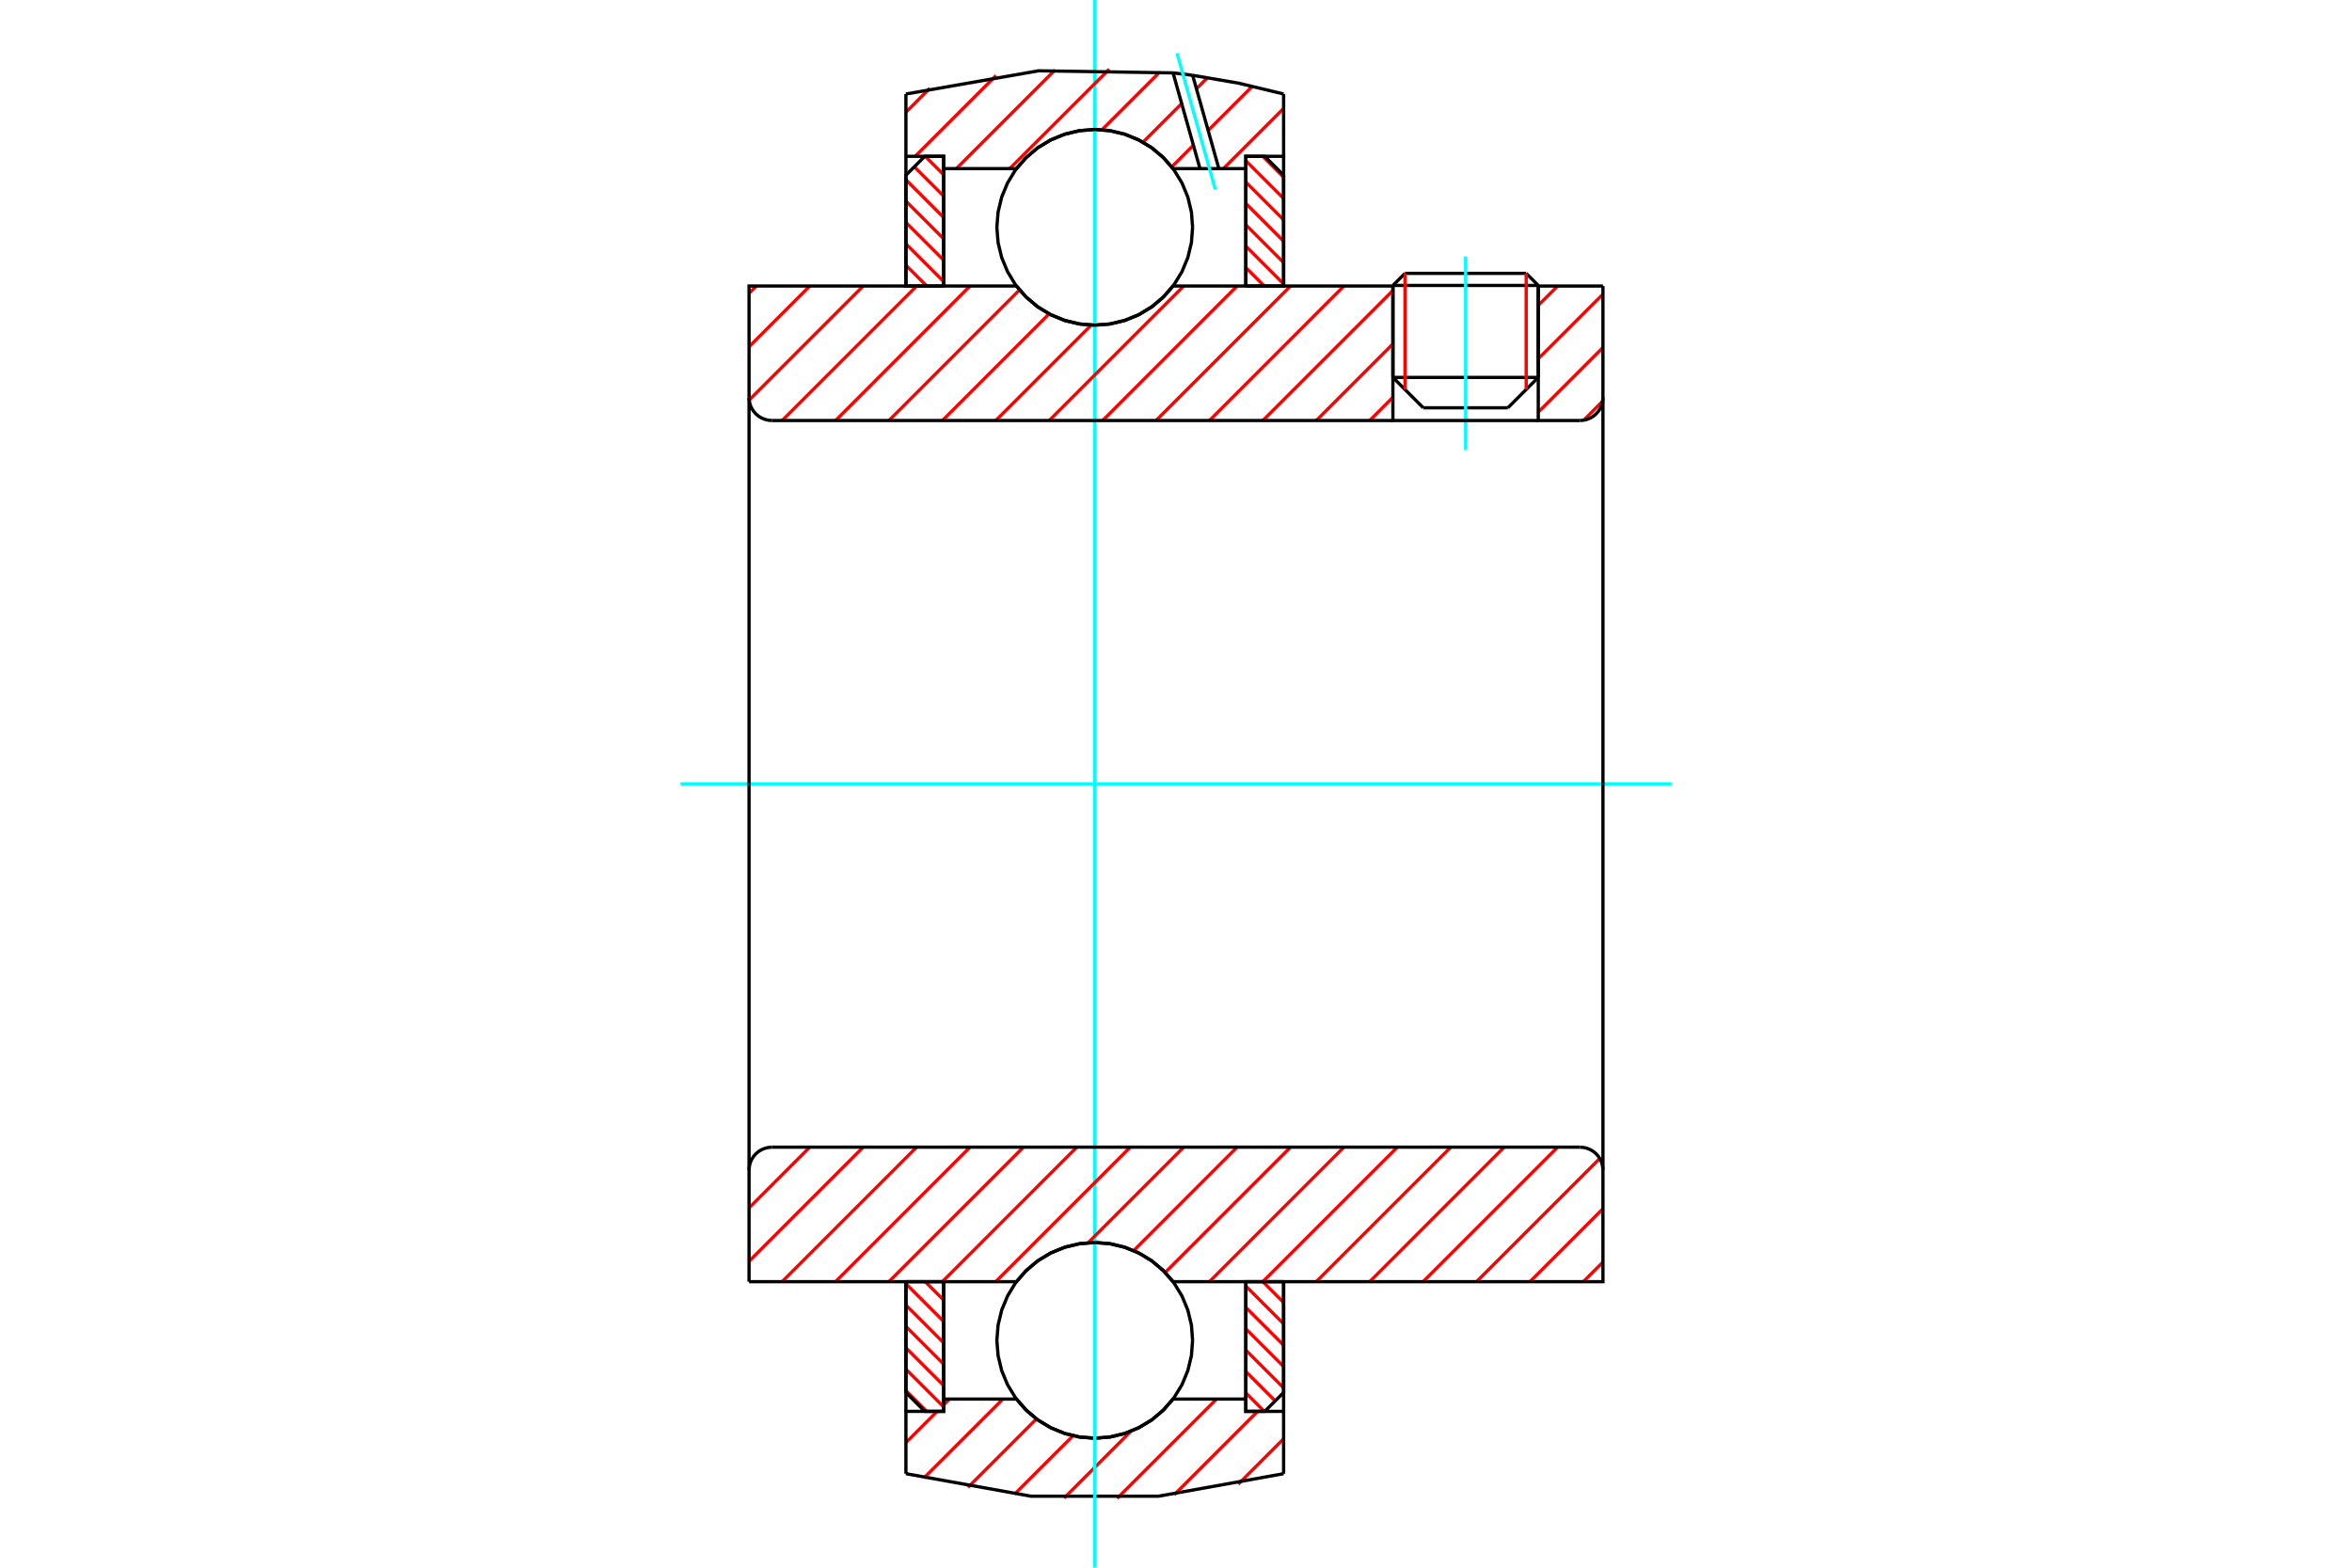 <?xml version="1.0" standalone="no"?>
<!DOCTYPE svg PUBLIC "-//W3C//DTD SVG 1.1//EN"
	"http://www.w3.org/Graphics/SVG/1.1/DTD/svg11.dtd">
<svg xmlns="http://www.w3.org/2000/svg" height="100%" width="100%" viewBox="0 0 36000 24000">
	<rect x="-1800" y="-1200" width="39600" height="26400" style="fill:#FFF"/>
	<g style="fill:none; fill-rule:evenodd" transform="matrix(1 0 0 1 0 0)">
		<g style="fill:none; stroke:#000; stroke-width:50; shape-rendering:geometricPrecision">
			<line x1="23545" y1="4370" x2="21320" y2="4370"/>
			<line x1="21505" y1="4185" x2="23360" y2="4185"/>
			<line x1="21320" y1="5778" x2="23545" y2="5778"/>
			<line x1="23080" y1="6243" x2="21785" y2="6243"/>
			<line x1="21505" y1="4185" x2="21320" y2="4370"/>
			<line x1="23545" y1="4370" x2="23360" y2="4185"/>
			<line x1="23080" y1="6243" x2="23545" y2="5778"/>
			<line x1="21320" y1="5778" x2="21785" y2="6243"/>
			<line x1="21320" y1="4370" x2="21320" y2="5778"/>
			<line x1="23545" y1="5778" x2="23545" y2="4370"/>
		</g>
		<g style="fill:none; stroke:#0FF; stroke-width:50; shape-rendering:geometricPrecision">
			<line x1="22433" y1="6890" x2="22433" y2="3926"/>
		</g>
		<g style="fill:none; stroke:#F00; stroke-width:50; shape-rendering:geometricPrecision">
			<line x1="23360" y1="4185" x2="23360" y2="5964"/>
			<line x1="21505" y1="5964" x2="21505" y2="4185"/>
			<line x1="13866" y1="21288" x2="14185" y2="21607"/>
			<line x1="13866" y1="20961" x2="14444" y2="21539"/>
			<line x1="13866" y1="20634" x2="14444" y2="21212"/>
			<line x1="13866" y1="20307" x2="14444" y2="20885"/>
			<line x1="13866" y1="19980" x2="14444" y2="20558"/>
			<line x1="13866" y1="19653" x2="14444" y2="20231"/>
			<line x1="14161" y1="19621" x2="14444" y2="19904"/>
		</g>
		<g style="fill:none; stroke:#000; stroke-width:50; shape-rendering:geometricPrecision">
			<polyline points="13866,19621 13866,21318 14155,21607 14444,21607 14444,19621 13866,19621"/>
		</g>
		<g style="fill:none; stroke:#0FF; stroke-width:50; shape-rendering:geometricPrecision">
			<line x1="10415" y1="12000" x2="25585" y2="12000"/>
		</g>
		<g style="fill:none; stroke:#F00; stroke-width:50; shape-rendering:geometricPrecision">
			<line x1="13866" y1="4060" x2="14185" y2="4379"/>
			<line x1="13866" y1="3733" x2="14444" y2="4311"/>
			<line x1="13866" y1="3406" x2="14444" y2="3984"/>
			<line x1="13866" y1="3079" x2="14444" y2="3657"/>
			<line x1="13866" y1="2752" x2="14444" y2="3330"/>
			<line x1="13994" y1="2553" x2="14444" y2="3003"/>
			<line x1="14161" y1="2393" x2="14444" y2="2676"/>
		</g>
		<g style="fill:none; stroke:#000; stroke-width:50; shape-rendering:geometricPrecision">
			<polyline points="14444,4379 14444,2393 14155,2393 13866,2682 13866,4379 14444,4379"/>
		</g>
		<g style="fill:none; stroke:#F00; stroke-width:50; shape-rendering:geometricPrecision">
			<line x1="19328" y1="19621" x2="19647" y2="19940"/>
			<line x1="19069" y1="19689" x2="19647" y2="20267"/>
			<line x1="19069" y1="20016" x2="19647" y2="20594"/>
			<line x1="19069" y1="20343" x2="19647" y2="20921"/>
			<line x1="19069" y1="20670" x2="19647" y2="21248"/>
			<line x1="19069" y1="20997" x2="19518" y2="21447"/>
			<line x1="19069" y1="21324" x2="19351" y2="21607"/>
		</g>
		<g style="fill:none; stroke:#000; stroke-width:50; shape-rendering:geometricPrecision">
			<polyline points="19647,19621 19647,21318 19358,21607 19069,21607 19069,19621 19647,19621"/>
		</g>
		<g style="fill:none; stroke:#F00; stroke-width:50; shape-rendering:geometricPrecision">
			<line x1="19328" y1="2393" x2="19647" y2="2712"/>
			<line x1="19069" y1="2461" x2="19647" y2="3039"/>
			<line x1="19069" y1="2788" x2="19647" y2="3366"/>
			<line x1="19069" y1="3115" x2="19647" y2="3693"/>
			<line x1="19069" y1="3442" x2="19647" y2="4020"/>
			<line x1="19069" y1="3769" x2="19647" y2="4347"/>
			<line x1="19069" y1="4096" x2="19351" y2="4379"/>
		</g>
		<g style="fill:none; stroke:#000; stroke-width:50; shape-rendering:geometricPrecision">
			<polyline points="19069,4379 19069,2393 19358,2393 19647,2682 19647,4379 19069,4379"/>
			<polyline points="18254,3480 18236,3246 18181,3017 18091,2800 17968,2600 17815,2421 17637,2268 17436,2146 17219,2056 16991,2001 16756,1982 16522,2001 16293,2056 16076,2146 15876,2268 15697,2421 15544,2600 15422,2800 15332,3017 15277,3246 15258,3480 15277,3715 15332,3943 15422,4160 15544,4361 15697,4539 15876,4692 16076,4815 16293,4905 16522,4960 16756,4978 16991,4960 17219,4905 17436,4815 17637,4692 17815,4539 17968,4361 18091,4160 18181,3943 18236,3715 18254,3480"/>
			<polyline points="18254,20520 18236,20285 18181,20057 18091,19840 17968,19639 17815,19461 17637,19308 17436,19185 17219,19095 16991,19040 16756,19022 16522,19040 16293,19095 16076,19185 15876,19308 15697,19461 15544,19639 15422,19840 15332,20057 15277,20285 15258,20520 15277,20754 15332,20983 15422,21200 15544,21400 15697,21579 15876,21732 16076,21854 16293,21944 16522,21999 16756,22018 16991,21999 17219,21944 17436,21854 17637,21732 17815,21579 17968,21400 18091,21200 18181,20983 18236,20754 18254,20520"/>
		</g>
		<g style="fill:none; stroke:#F00; stroke-width:50; shape-rendering:geometricPrecision">
			<line x1="19647" y1="22027" x2="18952" y2="22722"/>
			<line x1="19249" y1="21607" x2="17975" y2="22881"/>
			<line x1="18620" y1="21419" x2="17098" y2="22940"/>
			<line x1="17310" y1="21911" x2="16287" y2="22934"/>
			<line x1="16424" y1="21980" x2="15528" y2="22875"/>
			<line x1="15864" y1="21722" x2="14815" y2="22771"/>
			<line x1="15350" y1="21419" x2="14141" y2="22627"/>
			<line x1="14532" y1="21419" x2="14444" y2="21507"/>
			<line x1="14344" y1="21607" x2="13866" y2="22085"/>
		</g>
		<g style="fill:none; stroke:#000; stroke-width:50; shape-rendering:geometricPrecision">
			<polyline points="19647,19621 19647,21607 19647,22561"/>
			<polyline points="13866,22561 15782,22906 17730,22906 19647,22561"/>
			<polyline points="13866,22561 13866,21607 14444,21607 14444,21419 14444,19621"/>
			<polyline points="14444,21419 15558,21419 15711,21592 15888,21741 16086,21860 16301,21947 16526,22000 16756,22018 16987,22000 17212,21947 17426,21860 17624,21741 17802,21592 17955,21419 19069,21419 19069,19621"/>
			<polyline points="19069,21419 19069,21607 19647,21607"/>
			<line x1="13866" y1="21607" x2="13866" y2="19621"/>
		</g>
		<g style="fill:none; stroke:#0FF; stroke-width:50; shape-rendering:geometricPrecision">
			<line x1="16756" y1="24000" x2="16756" y2="0"/>
		</g>
		<g style="fill:none; stroke:#F00; stroke-width:50; shape-rendering:geometricPrecision">
			<line x1="19647" y1="1660" x2="18726" y2="2581"/>
			<line x1="19166" y1="1323" x2="18492" y2="1997"/>
			<line x1="18266" y1="2223" x2="17934" y2="2556"/>
			<line x1="18481" y1="1191" x2="18313" y2="1359"/>
			<line x1="18087" y1="1585" x2="17494" y2="2178"/>
			<line x1="17754" y1="1100" x2="16867" y2="1987"/>
			<line x1="16979" y1="1058" x2="15455" y2="2581"/>
			<line x1="16147" y1="1072" x2="14638" y2="2581"/>
			<line x1="15245" y1="1156" x2="14008" y2="2393"/>
			<line x1="14233" y1="1350" x2="13866" y2="1718"/>
		</g>
		<g style="fill:none; stroke:#000; stroke-width:50; shape-rendering:geometricPrecision">
			<polyline points="13866,4379 13866,2393 13866,1439"/>
			<polyline points="17955,1116 15895,1084 13866,1439"/>
			<polyline points="18255,1153 18105,1134 17955,1116"/>
			<polyline points="19647,1439 18956,1273 18255,1153"/>
			<polyline points="19647,1439 19647,2393 19069,2393 19069,2581 19069,4379"/>
			<polyline points="19069,2581 18656,2581 18367,2581 17955,2581 17802,2408 17624,2259 17426,2140 17212,2053 16987,2000 16756,1982 16526,2000 16301,2053 16086,2140 15888,2259 15711,2408 15558,2581 14444,2581 14444,4379"/>
			<polyline points="14444,2581 14444,2393 13866,2393"/>
			<line x1="19647" y1="2393" x2="19647" y2="4379"/>
		</g>
		<g style="fill:none; stroke:#0FF; stroke-width:50; shape-rendering:geometricPrecision">
			<line x1="18601" y1="2900" x2="18016" y2="815"/>
		</g>
		<g style="fill:none; stroke:#000; stroke-width:50; shape-rendering:geometricPrecision">
			<line x1="18367" y1="2581" x2="17955" y2="1116"/>
			<line x1="18656" y1="2581" x2="18255" y2="1153"/>
		</g>
		<g style="fill:none; stroke:#F00; stroke-width:50; shape-rendering:geometricPrecision">
			<line x1="24535" y1="19321" x2="24235" y2="19621"/>
			<line x1="24535" y1="18504" x2="23418" y2="19621"/>
			<line x1="24486" y1="17735" x2="22600" y2="19621"/>
			<line x1="23841" y1="17562" x2="21782" y2="19621"/>
			<line x1="23023" y1="17562" x2="20965" y2="19621"/>
			<line x1="22206" y1="17562" x2="20147" y2="19621"/>
			<line x1="21388" y1="17562" x2="19329" y2="19621"/>
			<line x1="20570" y1="17562" x2="18512" y2="19621"/>
			<line x1="19753" y1="17562" x2="17835" y2="19480"/>
			<line x1="18935" y1="17562" x2="17352" y2="19146"/>
			<line x1="18118" y1="17562" x2="16654" y2="19026"/>
			<line x1="17300" y1="17562" x2="15241" y2="19621"/>
			<line x1="16482" y1="17562" x2="14424" y2="19621"/>
			<line x1="15665" y1="17562" x2="13606" y2="19621"/>
			<line x1="14847" y1="17562" x2="12789" y2="19621"/>
			<line x1="14030" y1="17562" x2="11971" y2="19621"/>
			<line x1="13212" y1="17562" x2="11465" y2="19309"/>
			<line x1="12394" y1="17562" x2="11465" y2="18492"/>
		</g>
		<g style="fill:none; stroke:#000; stroke-width:50; shape-rendering:geometricPrecision">
			<line x1="11465" y1="12000" x2="11465" y2="19621"/>
			<polyline points="11815,17562 11761,17567 11707,17580 11656,17601 11610,17629 11568,17665 11532,17707 11503,17754 11482,17804 11470,17858 11465,17913"/>
			<line x1="11815" y1="17562" x2="24185" y2="17562"/>
			<polyline points="24535,17913 24530,17858 24518,17804 24497,17754 24468,17707 24432,17665 24390,17629 24344,17601 24293,17580 24239,17567 24185,17562"/>
			<polyline points="24535,17913 24535,19621 23957,19621 17955,19621 17802,19447 17624,19299 17426,19180 17212,19093 16987,19040 16756,19022 16526,19040 16301,19093 16086,19180 15888,19299 15711,19447 15558,19621 12043,19621 11465,19621"/>
			<line x1="24535" y1="12000" x2="24535" y2="17913"/>
		</g>
		<g style="fill:none; stroke:#F00; stroke-width:50; shape-rendering:geometricPrecision">
			<line x1="24530" y1="6142" x2="24240" y2="6433"/>
			<line x1="24535" y1="5320" x2="23545" y2="6310"/>
			<line x1="24535" y1="4503" x2="23545" y2="5492"/>
			<line x1="23841" y1="4379" x2="23545" y2="4675"/>
			<line x1="21320" y1="6082" x2="20965" y2="6438"/>
			<line x1="21320" y1="5265" x2="20147" y2="6438"/>
			<line x1="21320" y1="4447" x2="19329" y2="6438"/>
			<line x1="20570" y1="4379" x2="18512" y2="6438"/>
			<line x1="19753" y1="4379" x2="17694" y2="6438"/>
			<line x1="18935" y1="4379" x2="16877" y2="6438"/>
			<line x1="18118" y1="4379" x2="16059" y2="6438"/>
			<line x1="16702" y1="4977" x2="15241" y2="6438"/>
			<line x1="16057" y1="4805" x2="14424" y2="6438"/>
			<line x1="15605" y1="4438" x2="13606" y2="6438"/>
			<line x1="14847" y1="4379" x2="12789" y2="6438"/>
			<line x1="14030" y1="4379" x2="11971" y2="6438"/>
			<line x1="13212" y1="4379" x2="11467" y2="6124"/>
			<line x1="12394" y1="4379" x2="11465" y2="5308"/>
			<line x1="11577" y1="4379" x2="11465" y2="4490"/>
		</g>
		<g style="fill:none; stroke:#000; stroke-width:50; shape-rendering:geometricPrecision">
			<line x1="24535" y1="12000" x2="24535" y2="4379"/>
			<polyline points="24185,6438 24239,6433 24293,6420 24344,6399 24390,6371 24432,6335 24468,6293 24497,6246 24518,6196 24530,6142 24535,6087"/>
			<polyline points="24185,6438 23545,6438 23545,4379"/>
			<polyline points="23545,6438 21320,6438 21320,4379"/>
			<line x1="21320" y1="6438" x2="11815" y2="6438"/>
			<polyline points="11465,6087 11470,6142 11482,6196 11503,6246 11532,6293 11568,6335 11610,6371 11656,6399 11707,6420 11761,6433 11815,6438"/>
			<polyline points="11465,6087 11465,4379 12043,4379 15558,4379 15711,4553 15888,4701 16086,4820 16301,4907 16526,4960 16756,4978 16987,4960 17212,4907 17426,4820 17624,4701 17802,4553 17955,4379 21320,4379"/>
			<line x1="23545" y1="4379" x2="24535" y2="4379"/>
			<line x1="11465" y1="12000" x2="11465" y2="6087"/>
		</g>
	</g>
</svg>
